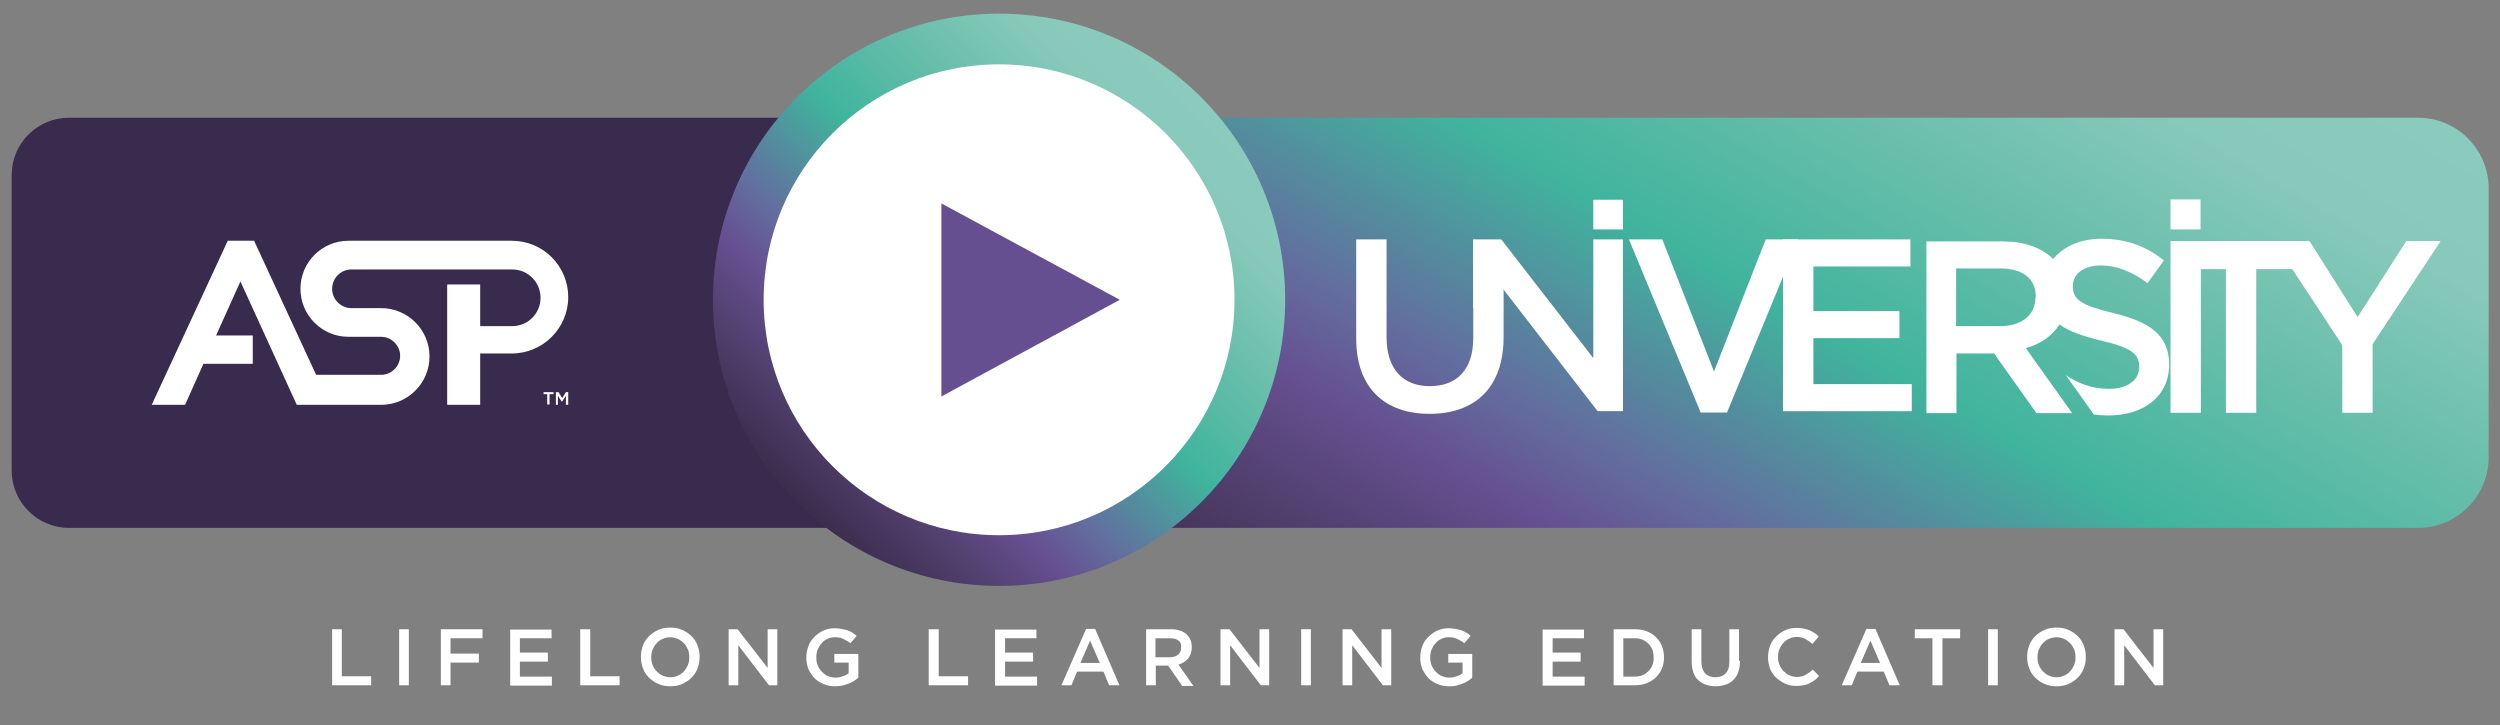 <?xml version="1.0" encoding="utf-8"?>
<!-- Generator: Adobe Illustrator 26.3.1, SVG Export Plug-In . SVG Version: 6.00 Build 0)  -->
<svg version="1.1" id="Camada_1" xmlns="http://www.w3.org/2000/svg" xmlns:xlink="http://www.w3.org/1999/xlink" x="0px" y="0px"
	 viewBox="0 0 749.7 217.5" style="enable-background:new 0 0 749.7 217.5;" xml:space="preserve">
	<rect x="0" y="0" width="749.7" height="217.5" fill="#808080" stroke="none"/>
	<style type="text/css">
	.st0{fill:#392B4D;}
	.st1{fill:url(#SVGID_1_);}
	.st2{fill:#FFFFFF;}
	.st3{fill:url(#SVGID_00000048491754975099146280000007948648048396758189_);}
	.st4{fill:#664F90;}
	.st5{fill:#ffffff;}
</style>
	<g>
		<path class="st0" d="M306.1,158.3H20.7c-9.5,0-17.2-7.7-17.2-17.2V52.5c0-9.5,7.7-17.2,17.2-17.2h285.4c9.5,0,17.2,7.7,17.2,17.2
		v88.6C323.3,150.6,315.6,158.3,306.1,158.3z"/>
		<linearGradient id="SVGID_1_" gradientUnits="userSpaceOnUse" x1="48.46" y1="-65.518" x2="205.625" y2="206.7" gradientTransform="matrix(1 0 0 -1 395.929 167.379)">
			<stop  offset="0" style="stop-color:#3B2D4C"/>
			<stop  offset="0.117" style="stop-color:#4F3E6B"/>
			<stop  offset="0.238" style="stop-color:#664F90"/>
			<stop  offset="0.33" style="stop-color:#636D9F"/>
			<stop  offset="0.53" style="stop-color:#40B49D"/>
			<stop  offset="0.729" style="stop-color:#6BBFAC"/>
			<stop  offset="0.875" style="stop-color:#87C9BB"/>
			<stop  offset="1" style="stop-color:#8BCBBD"/>
		</linearGradient>
		<path class="st1" d="M725.1,35.3H320.8c-11.7,0-21.2,9.5-21.2,21.2v80.6c0,11.7,9.5,21.2,21.2,21.2h404.3
		c11.7,0,21.2-9.5,21.2-21.2V56.5C746.3,44.8,736.8,35.3,725.1,35.3z"/>
		<g>
			<g>
				<g>
					<path class="st2" d="M153.5,72.2h-49c-7.9,0-14.4,6.4-14.4,14.4c0,7.9,6.4,14.4,14.4,14.4c0.1,0,0.2,0,0.4,0l9.4,0
					c3.1,0,5.7,2.6,5.7,5.7c0,3.1-2.6,5.7-5.7,5.7h-13.5l0,0h-6L76.2,72.2h-7.9l-22.8,49.2h10l5.5-12.3h14.8v-8.5h-11l7.3-16.2
					l16.9,37h4.5h5.6h15.2c8,0,14.5-6.5,14.5-14.5c0-8-6.5-14.5-14.5-14.5h-8.9c-3.2,0-5.8-2.6-5.8-5.8c0-3.2,2.6-5.8,5.8-5.8h48.2
					c4.7,0,8.5,3.8,8.5,8.5c0,4.7-3.8,8.5-8.5,8.5H144V85.3h-9.9v36.1h9.9V106h9.5c9.3,0,16.9-7.6,16.9-16.9S162.9,72.2,153.5,72.2z
					"/>
					<g>
						<path class="st2" d="M164.2,118.2H163v-0.6h3v0.6h-1.2v3.1h-0.7V118.2z"/>
						<path class="st2" d="M166.8,117.6h0.7l1.1,1.8l1.1-1.8h0.7v3.8h-0.7v-2.7l-1.2,1.8h0l-1.2-1.8v2.7h-0.6V117.6z"/>
					</g>
				</g>
			</g>
		</g>
		<g>
			<linearGradient id="SVGID_00000020379169555066977340000008192196364371610537_" gradientUnits="userSpaceOnUse" x1="238.962" y1="150.609" x2="360.336" y2="29.235">
				<stop  offset="0" style="stop-color:#3B2D4C"/>
				<stop  offset="0.117" style="stop-color:#4F3E6B"/>
				<stop  offset="0.238" style="stop-color:#664F90"/>
				<stop  offset="0.33" style="stop-color:#636D9F"/>
				<stop  offset="0.53" style="stop-color:#40B49D"/>
				<stop  offset="0.729" style="stop-color:#6BBFAC"/>
				<stop  offset="0.875" style="stop-color:#87C9BB"/>
				<stop  offset="1" style="stop-color:#8BCBBD"/>
			</linearGradient>
			<circle style="fill:url(#SVGID_00000020379169555066977340000008192196364371610537_);" cx="299.6" cy="89.9" r="85.8"/>
			<circle class="st2" cx="299.6" cy="89.9" r="70.6"/>
		</g>
		<polygon class="st4" points="282.3,61 282.3,118.9 335.8,89.9 	"/>
		<g>
			<polygon class="st2" points="721.6,72.3 707,95.1 692.9,72.8 692.6,72.3 681.9,72.3 660,72.3 651.1,72.3 650.9,72.3 650.9,123.8 
			660,123.8 660,80.7 667.5,80.7 667.5,123.8 676.6,123.8 676.6,80.7 687.4,80.7 702.4,103.5 702.4,123.8 711.5,123.8 711.5,103.2 
			731.9,72.3 		"/>
			<rect x="650.9" y="59.8" class="st2" width="9" height="9"/>
			<path class="st2" d="M633.8,93.9c-9.9-2.4-12.2-4.1-12.2-8.1v-0.1c0-3.4,3.1-6.1,8.4-6.1c4.7,0,9.3,1.8,14,5.3l4.9-6.8
			c-5.2-4.2-11.2-6.5-18.7-6.5c-6.3,0-11.4,2.3-14.5,6.1c-0.1-0.1-0.1-0.1-0.2-0.2c-3.3-3.2-8.4-5.1-14.9-5.1h-22.9v51.5h9v-17.9
			h11.3l12.7,17.9h10.7l-13.9-19.5c4.3-1.2,7.9-3.6,10.1-7.1c2.9,2.1,7,3.5,12.3,4.8c9.6,2.2,11.6,4.2,11.6,7.9v0.1
			c0,3.9-3.5,6.5-9.1,6.5c-4.9,0-9-1.5-12.9-4.1l8.4,11.8c1.4,0.2,2.8,0.3,4.2,0.3c10.8,0,18.4-5.7,18.4-15.4V109
			C650.3,100.4,644.6,96.5,633.8,93.9z M610.4,89.2c0,5.2-4.1,8.6-10.6,8.6h-13.2V80.5h13.2c6.7,0,10.7,3,10.7,8.5V89.2z"/>
			<path class="st2" d="M406.7,101.5V71.8h9.1v29.3c0,9.6,4.9,14.7,13,14.7c8,0,13-4.9,13-14.4V71.8l9.1,3.9V101
			c0,15.4-8.7,23.1-22.2,23.1C415.3,124.1,406.7,116.4,406.7,101.5z"/>
			<path class="st2" d="M441.8,71.8h8.4l27.6,35.6V71.8h8.9v51.5h-7.6l-28.4-36.7v5.8h-8.9V71.8z"/>
			<path class="st2" d="M488.5,71.8h10l15.5,39.6l15.5-39.6h9.8l-21.4,51.9h-7.9L488.5,71.8z"/>
			<path class="st2" d="M534.7,71.8h38.2v8.1h-29.1v13.4h25.8v8.1h-25.8v13.8h29.5v8.1h-38.6V71.8z"/>
			<rect x="477.8" y="59.9" class="st2" width="8.9" height="8.9"/>
		</g>
	</g>
	<g>
		<path class="st5" d="M99.6,188.7h2.9v14.1h8.8v2.7H99.6V188.7z"/>
		<path class="st5" d="M122.6,188.7v16.8h-2.9v-16.8H122.6z"/>
		<path class="st5" d="M144.7,191.4h-9.6v4.6h8.5v2.7h-8.5v6.8h-2.9v-16.8h12.5V191.4z"/>
		<path class="st5" d="M165.4,191.4h-9.5v4.3h8.4v2.7h-8.4v4.5h9.6v2.7H153v-16.8h12.4V191.4z"/>
		<path class="st5" d="M174.1,188.7h2.9v14.1h8.8v2.7h-11.8V188.7z"/>
		<path class="st5" d="M209.2,200.4c-0.4,1.1-1,2-1.8,2.8c-0.8,0.8-1.7,1.4-2.8,1.9c-1.1,0.5-2.3,0.7-3.6,0.7c-1.3,0-2.5-0.2-3.6-0.7
		c-1.1-0.5-2-1.1-2.8-1.9c-0.8-0.8-1.4-1.7-1.8-2.8c-0.4-1.1-0.6-2.2-0.6-3.4s0.2-2.3,0.6-3.4c0.4-1.1,1-2,1.8-2.8
		c0.8-0.8,1.7-1.4,2.8-1.9c1.1-0.5,2.3-0.7,3.6-0.7s2.5,0.2,3.6,0.7c1.1,0.5,2,1.1,2.8,1.9c0.8,0.8,1.4,1.7,1.8,2.8
		c0.4,1.1,0.6,2.2,0.6,3.4S209.6,199.4,209.2,200.4z M206.3,194.8c-0.3-0.7-0.7-1.4-1.2-1.9c-0.5-0.5-1.1-1-1.8-1.3
		c-0.7-0.3-1.5-0.5-2.3-0.5s-1.6,0.2-2.3,0.5c-0.7,0.3-1.3,0.7-1.8,1.3c-0.5,0.5-0.9,1.2-1.2,1.9c-0.3,0.7-0.4,1.5-0.4,2.3
		c0,0.8,0.1,1.6,0.4,2.3c0.3,0.7,0.7,1.4,1.2,1.9c0.5,0.5,1.1,1,1.8,1.3s1.5,0.5,2.3,0.5c0.8,0,1.6-0.2,2.3-0.5
		c0.7-0.3,1.3-0.7,1.8-1.3c0.5-0.5,0.9-1.2,1.2-1.9c0.3-0.7,0.4-1.5,0.4-2.3S206.6,195.5,206.3,194.8z"/>
		<path class="st5" d="M230.2,188.7h2.9v16.8h-2.5l-9.2-12v12h-2.9v-16.8h2.7l9,11.6V188.7z"/>
		<path class="st5" d="M256.1,204.2c-0.5,0.3-1,0.6-1.6,0.8c-0.6,0.2-1.2,0.4-1.9,0.6c-0.7,0.1-1.4,0.2-2.1,0.2
		c-1.3,0-2.5-0.2-3.6-0.7s-2-1-2.7-1.8c-0.8-0.8-1.3-1.7-1.8-2.7c-0.4-1.1-0.6-2.2-0.6-3.4c0-1.2,0.2-2.3,0.6-3.4
		c0.4-1.1,1-2,1.8-2.8s1.7-1.4,2.7-1.9c1.1-0.5,2.2-0.7,3.5-0.7c0.7,0,1.4,0.1,2,0.2c0.6,0.1,1.2,0.3,1.7,0.4c0.5,0.2,1,0.4,1.5,0.7
		s0.9,0.6,1.3,1l-1.9,2.2c-0.3-0.3-0.6-0.5-1-0.7s-0.7-0.4-1.1-0.6c-0.4-0.2-0.8-0.3-1.2-0.4c-0.4-0.1-0.9-0.1-1.5-0.1
		c-0.8,0-1.5,0.2-2.1,0.5c-0.7,0.3-1.2,0.7-1.7,1.3c-0.5,0.5-0.9,1.2-1.2,1.9c-0.3,0.7-0.4,1.5-0.4,2.3c0,0.9,0.1,1.7,0.4,2.4
		c0.3,0.7,0.7,1.4,1.2,1.9c0.5,0.5,1.1,1,1.8,1.3c0.7,0.3,1.5,0.5,2.3,0.5c0.8,0,1.5-0.1,2.2-0.4c0.7-0.2,1.3-0.5,1.8-0.9v-3.2h-4.3
		v-2.6h7.2v7.1C257,203.5,256.6,203.9,256.1,204.2z"/>
		<path class="st5" d="M278.6,188.7h2.9v14.1h8.8v2.7h-11.8V188.7z"/>
		<path class="st5" d="M310.9,191.4h-9.5v4.3h8.4v2.7h-8.4v4.5h9.6v2.7h-12.6v-16.8h12.4V191.4z"/>
		<path class="st5" d="M335.7,205.5h-3.1l-1.7-4.1h-7.9l-1.7,4.1h-3l7.4-16.9h2.7L335.7,205.5z M326.9,192.1l-2.9,6.7h5.8
		L326.9,192.1z"/>
		<path class="st5" d="M354.4,205.5l-4.1-5.9h-3.7v5.9h-2.9v-16.8h7.5c1,0,1.8,0.1,2.6,0.4c0.8,0.2,1.4,0.6,2,1.1
		c0.5,0.5,0.9,1,1.2,1.7s0.4,1.4,0.4,2.2c0,0.7-0.1,1.3-0.3,1.9c-0.2,0.6-0.5,1-0.8,1.5c-0.4,0.4-0.8,0.8-1.3,1.1
		c-0.5,0.3-1,0.5-1.6,0.7l4.5,6.4H354.4z M353.4,192.1c-0.6-0.5-1.5-0.7-2.6-0.7h-4.3v5.7h4.3c1.1,0,1.9-0.3,2.5-0.8
		c0.6-0.5,0.9-1.2,0.9-2.1C354.3,193.2,354,192.5,353.4,192.1z"/>
		<path class="st5" d="M377.7,188.7h2.9v16.8h-2.5l-9.2-12v12H366v-16.8h2.7l9,11.6V188.7z"/>
		<path class="st5" d="M393.1,188.7v16.8h-2.9v-16.8H393.1z"/>
		<path class="st5" d="M414.3,188.7h2.9v16.8h-2.5l-9.2-12v12h-2.9v-16.8h2.7l9,11.6V188.7z"/>
		<path class="st5" d="M440.2,204.2c-0.5,0.3-1,0.6-1.6,0.8c-0.6,0.2-1.2,0.4-1.9,0.6s-1.4,0.2-2.1,0.2c-1.3,0-2.5-0.2-3.6-0.7
		s-2-1-2.7-1.8s-1.3-1.7-1.8-2.7c-0.4-1.1-0.6-2.2-0.6-3.4c0-1.2,0.2-2.3,0.6-3.4c0.4-1.1,1-2,1.8-2.8c0.8-0.8,1.7-1.4,2.7-1.9
		c1.1-0.5,2.2-0.7,3.5-0.7c0.7,0,1.4,0.1,2,0.2c0.6,0.1,1.2,0.3,1.7,0.4c0.5,0.2,1,0.4,1.5,0.7s0.9,0.6,1.3,1l-1.9,2.2
		c-0.3-0.3-0.6-0.5-1-0.7s-0.7-0.4-1.1-0.6s-0.8-0.3-1.2-0.4c-0.4-0.1-0.9-0.1-1.5-0.1c-0.8,0-1.5,0.2-2.1,0.5
		c-0.7,0.3-1.2,0.7-1.7,1.3c-0.5,0.5-0.9,1.2-1.2,1.9c-0.3,0.7-0.4,1.5-0.4,2.3c0,0.9,0.1,1.7,0.4,2.4c0.3,0.7,0.7,1.4,1.2,1.9
		c0.5,0.5,1.1,1,1.8,1.3c0.7,0.3,1.5,0.5,2.3,0.5c0.8,0,1.5-0.1,2.2-0.4c0.7-0.2,1.3-0.5,1.8-0.9v-3.2h-4.3v-2.6h7.2v7.1
		C441.2,203.5,440.7,203.9,440.2,204.2z"/>
		<path class="st5" d="M475.1,191.4h-9.5v4.3h8.4v2.7h-8.4v4.5h9.6v2.7h-12.6v-16.8h12.4V191.4z"/>
		<path class="st5" d="M498.4,200.4c-0.4,1-1,1.9-1.8,2.7s-1.7,1.3-2.8,1.8c-1.1,0.4-2.3,0.6-3.6,0.6h-6.3v-16.8h6.3
		c1.3,0,2.5,0.2,3.6,0.6c1.1,0.4,2,1,2.8,1.8s1.4,1.6,1.8,2.7s0.6,2.1,0.6,3.3S498.8,199.4,498.4,200.4z M495.5,194.8
		c-0.3-0.7-0.7-1.3-1.2-1.8c-0.5-0.5-1.1-0.9-1.8-1.2c-0.7-0.3-1.5-0.4-2.4-0.4h-3.3v11.5h3.3c0.9,0,1.7-0.1,2.4-0.4
		c0.7-0.3,1.3-0.7,1.8-1.2c0.5-0.5,0.9-1.1,1.2-1.8c0.3-0.7,0.4-1.5,0.4-2.3S495.8,195.5,495.5,194.8z"/>
		<path class="st5" d="M521.8,198.2c0,1.2-0.2,2.3-0.5,3.3c-0.3,0.9-0.8,1.7-1.5,2.4c-0.6,0.6-1.4,1.1-2.3,1.4s-1.9,0.5-3,0.5
		c-1.1,0-2.1-0.2-3-0.5s-1.6-0.8-2.3-1.4s-1.1-1.4-1.4-2.3s-0.5-2-0.5-3.2v-9.7h2.9v9.6c0,1.6,0.4,2.8,1.1,3.6
		c0.8,0.8,1.8,1.2,3.1,1.2c1.3,0,2.4-0.4,3.1-1.2c0.8-0.8,1.1-2,1.1-3.5v-9.7h2.9V198.2z"/>
		<path class="st5" d="M544.1,204c-0.5,0.4-1,0.7-1.5,0.9c-0.5,0.3-1.1,0.5-1.8,0.6c-0.6,0.1-1.4,0.2-2.1,0.2c-1.2,0-2.4-0.2-3.4-0.7
		s-1.9-1.1-2.7-1.8c-0.8-0.8-1.4-1.7-1.8-2.7c-0.4-1.1-0.6-2.2-0.6-3.4c0-1.2,0.2-2.3,0.6-3.4c0.4-1.1,1-2,1.8-2.8
		c0.8-0.8,1.7-1.4,2.7-1.9c1.1-0.5,2.2-0.7,3.5-0.7c0.8,0,1.5,0.1,2.1,0.2c0.6,0.1,1.2,0.3,1.7,0.5s1,0.5,1.5,0.8
		c0.4,0.3,0.9,0.7,1.3,1.1l-1.9,2.2c-0.7-0.6-1.4-1.1-2.1-1.5c-0.8-0.4-1.6-0.6-2.6-0.6c-0.8,0-1.5,0.2-2.2,0.5
		c-0.7,0.3-1.3,0.7-1.8,1.3c-0.5,0.5-0.9,1.2-1.2,1.9c-0.3,0.7-0.4,1.5-0.4,2.3s0.1,1.6,0.4,2.3c0.3,0.7,0.7,1.4,1.2,1.9
		c0.5,0.5,1.1,1,1.8,1.3c0.7,0.3,1.4,0.5,2.2,0.5c1,0,1.9-0.2,2.6-0.6c0.7-0.4,1.5-0.9,2.2-1.6l1.9,1.9
		C545,203.3,544.6,203.7,544.1,204z"/>
		<path class="st5" d="M569.7,205.5h-3.1l-1.7-4.1h-7.9l-1.7,4.1h-3l7.4-16.9h2.7L569.7,205.5z M560.9,192.1l-2.9,6.7h5.8
		L560.9,192.1z"/>
		<path class="st5" d="M582.5,205.5h-3v-14.1h-5.3v-2.7h13.6v2.7h-5.3V205.5z"/>
		<path class="st5" d="M599.1,188.7v16.8h-2.9v-16.8H599.1z"/>
		<path class="st5" d="M624.9,200.4c-0.4,1.1-1,2-1.8,2.8s-1.7,1.4-2.8,1.9c-1.1,0.5-2.3,0.7-3.6,0.7s-2.5-0.2-3.6-0.7
		c-1.1-0.5-2-1.1-2.8-1.9c-0.8-0.8-1.4-1.7-1.8-2.8c-0.4-1.1-0.6-2.2-0.6-3.4s0.2-2.3,0.6-3.4c0.4-1.1,1-2,1.8-2.8s1.7-1.4,2.8-1.9
		c1.1-0.5,2.3-0.7,3.6-0.7s2.5,0.2,3.6,0.7c1.1,0.5,2,1.1,2.8,1.9c0.8,0.8,1.4,1.7,1.8,2.8c0.4,1.1,0.6,2.2,0.6,3.4
		S625.3,199.4,624.9,200.4z M622,194.8c-0.3-0.7-0.7-1.4-1.2-1.9c-0.5-0.5-1.1-1-1.8-1.3c-0.7-0.3-1.5-0.5-2.3-0.5s-1.6,0.2-2.3,0.5
		c-0.7,0.3-1.3,0.7-1.8,1.3c-0.5,0.5-0.9,1.2-1.2,1.9c-0.3,0.7-0.4,1.5-0.4,2.3c0,0.8,0.1,1.6,0.4,2.3c0.3,0.7,0.7,1.4,1.2,1.9
		c0.5,0.5,1.1,1,1.8,1.3s1.5,0.5,2.3,0.5s1.6-0.2,2.3-0.5c0.7-0.3,1.3-0.7,1.8-1.3c0.5-0.5,0.9-1.2,1.2-1.9c0.3-0.7,0.4-1.5,0.4-2.3
		S622.3,195.5,622,194.8z"/>
		<path class="st5" d="M645.8,188.7h2.9v16.8h-2.5l-9.2-12v12h-2.9v-16.8h2.7l9,11.6V188.7z"/>
	</g>
</svg>